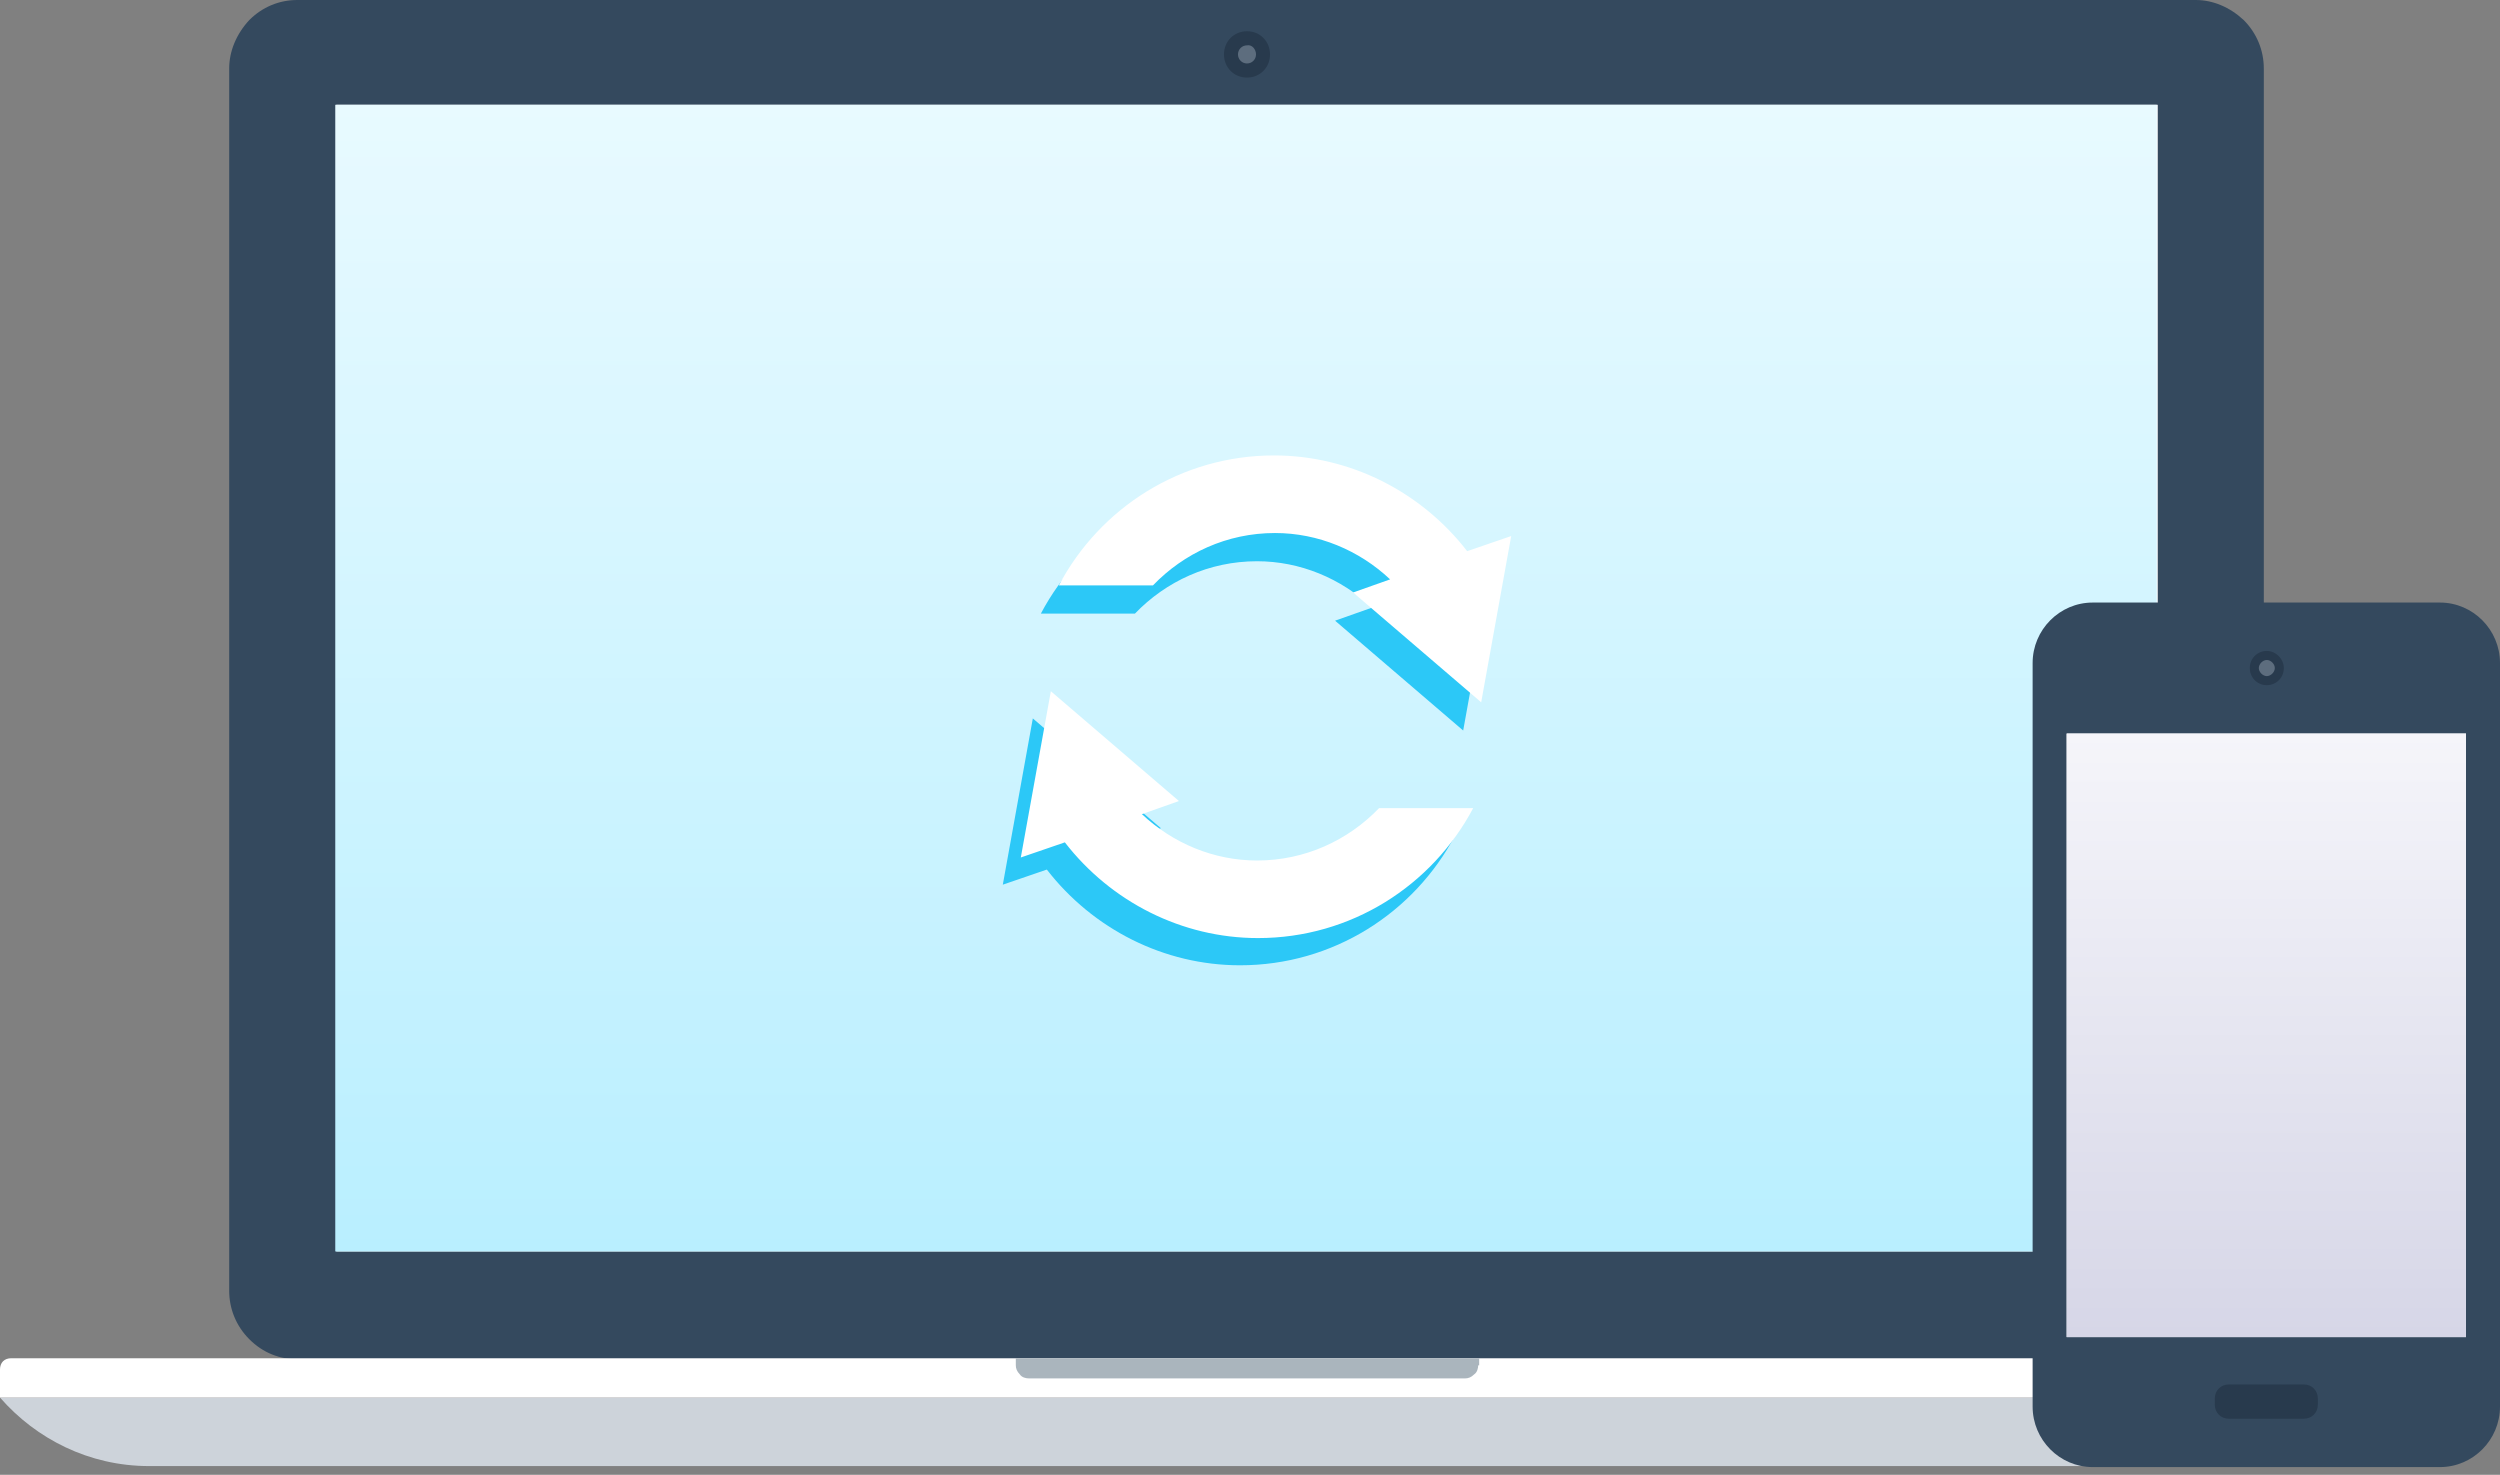 <svg xmlns="http://www.w3.org/2000/svg" width="139" height="82" viewBox="0 0 139 82" fill="none"><rect x="0" y="0" width="139" height="82" fill="#808080" stroke="none"/><path d="M125.868 71.766C125.868 72.718 125.478 73.67 124.755 74.455C124.032 75.183 123.086 75.575 122.084 75.575H16.526C15.581 75.575 14.635 75.239 13.856 74.455C13.132 73.726 12.743 72.774 12.743 71.766V3.81C12.743 2.857 13.132 1.905 13.856 1.12C14.579 0.392 15.525 0 16.526 0H122.084C123.03 0 123.976 0.392 124.755 1.12C125.478 1.849 125.868 2.801 125.868 3.81V71.766Z" fill="#34495E"></path><path d="M70.613 3.025C70.613 3.754 70.056 4.314 69.333 4.314C68.61 4.314 68.053 3.754 68.053 3.025C68.053 2.297 68.61 1.737 69.333 1.737C70.056 1.737 70.613 2.297 70.613 3.025Z" fill="#283A4D"></path><path d="M69.834 3.025C69.834 3.305 69.612 3.529 69.333 3.529C69.055 3.529 68.832 3.305 68.832 3.025C68.832 2.745 69.055 2.521 69.333 2.521C69.612 2.465 69.834 2.745 69.834 3.025Z" fill="#5D6D7E"></path><path d="M138.666 77.704C136.663 80.057 133.658 81.514 130.375 81.514H8.291C4.952 81.514 2.003 80.001 0 77.704H138.666Z" fill="#CDD3DA"></path><path d="M138.666 77.704H0V76.135C0 75.967 0.056 75.799 0.167 75.687C0.278 75.575 0.445 75.519 0.612 75.519H138.054C138.221 75.519 138.388 75.575 138.499 75.687C138.61 75.799 138.666 75.967 138.666 76.135V77.704Z" fill="white"></path><path d="M82.187 75.911C82.187 76.079 82.131 76.303 81.964 76.415C81.797 76.584 81.63 76.639 81.463 76.639H57.202C57.035 76.639 56.813 76.584 56.702 76.415C56.535 76.247 56.479 76.079 56.479 75.911V75.519H82.242V75.911H82.187Z" fill="#AAB5BD"></path><path d="M119.97 5.826H18.697V69.581H119.97V5.826Z" fill="white"></path><path d="M119.914 5.826H18.641V69.581H119.914V5.826Z" fill="url(#paint0_linear)"></path><path d="M116.353 81.57C114.517 81.57 113.014 80.057 113.014 78.208V36.863C113.014 35.014 114.517 33.502 116.353 33.502H135.661C137.498 33.502 139 35.014 139 36.863V78.208C139 80.057 137.498 81.57 135.661 81.57H116.353Z" fill="#34495E"></path><path d="M128.873 78.096C128.873 78.544 128.539 78.88 128.094 78.88H123.921C123.475 78.88 123.142 78.544 123.142 78.096V77.76C123.142 77.312 123.475 76.976 123.921 76.976H128.094C128.539 76.976 128.873 77.312 128.873 77.76V78.096Z" fill="#283A4D"></path><path d="M126.981 37.143C126.981 37.703 126.536 38.096 126.035 38.096C125.478 38.096 125.089 37.648 125.089 37.143C125.089 36.583 125.534 36.191 126.035 36.191C126.536 36.191 126.981 36.639 126.981 37.143Z" fill="#283A4D"></path><path d="M126.48 37.143C126.48 37.367 126.258 37.592 126.035 37.592C125.812 37.592 125.59 37.367 125.59 37.143C125.59 36.919 125.812 36.695 126.035 36.695C126.258 36.695 126.48 36.919 126.48 37.143Z" fill="#5D6D7E"></path><path d="M137.108 40.785H114.906V74.343H137.108V40.785Z" fill="white"></path><path d="M137.108 40.785H114.906V74.343H137.108V40.785Z" fill="url(#paint1_linear)"></path><path d="M80.574 32.213C78.014 28.908 74.063 26.891 69.834 26.891C64.659 26.891 60.152 29.804 57.871 34.118H63.101C64.826 32.325 67.219 31.205 69.89 31.205C72.282 31.205 74.564 32.157 76.289 33.782L74.23 34.51L81.353 40.617L83.022 31.373L80.574 32.213Z" fill="#2CC8F7"></path><path d="M58.204 48.348C60.764 51.653 64.715 53.67 68.944 53.67C74.119 53.67 78.626 50.757 80.907 46.443H75.677C73.952 48.236 71.559 49.356 68.888 49.356C66.495 49.356 64.214 48.404 62.489 46.779L64.548 46.051L57.425 39.944L55.756 49.188L58.204 48.348Z" fill="#2CC8F7"></path><path d="M81.575 30.645C79.015 27.339 75.065 25.322 70.836 25.322C65.661 25.322 61.154 28.236 58.872 32.549H64.103C65.828 30.757 68.22 29.636 70.891 29.636C73.284 29.636 75.565 30.589 77.29 32.213L75.232 32.942L82.354 39.048L84.023 29.804L81.575 30.645Z" fill="white"></path><path d="M59.206 46.835C61.765 50.141 65.716 52.157 69.945 52.157C75.12 52.157 79.627 49.244 81.909 44.931H76.678C74.953 46.723 72.56 47.844 69.889 47.844C67.497 47.844 65.215 46.891 63.49 45.267L65.549 44.538L58.427 38.432L56.757 47.676L59.206 46.835Z" fill="white"></path><defs><linearGradient id="paint0_linear" x1="119.914" y1="69.581" x2="119.914" y2="5.826" gradientUnits="userSpaceOnUse"><stop stop-color="#B9EFFF"></stop><stop offset="1" stop-color="#E8FAFF"></stop></linearGradient><linearGradient id="paint1_linear" x1="137.108" y1="74.343" x2="137.108" y2="40.785" gradientUnits="userSpaceOnUse"><stop stop-color="#D6D6E7"></stop><stop offset="1" stop-color="#F5F5FA"></stop></linearGradient></defs></svg>